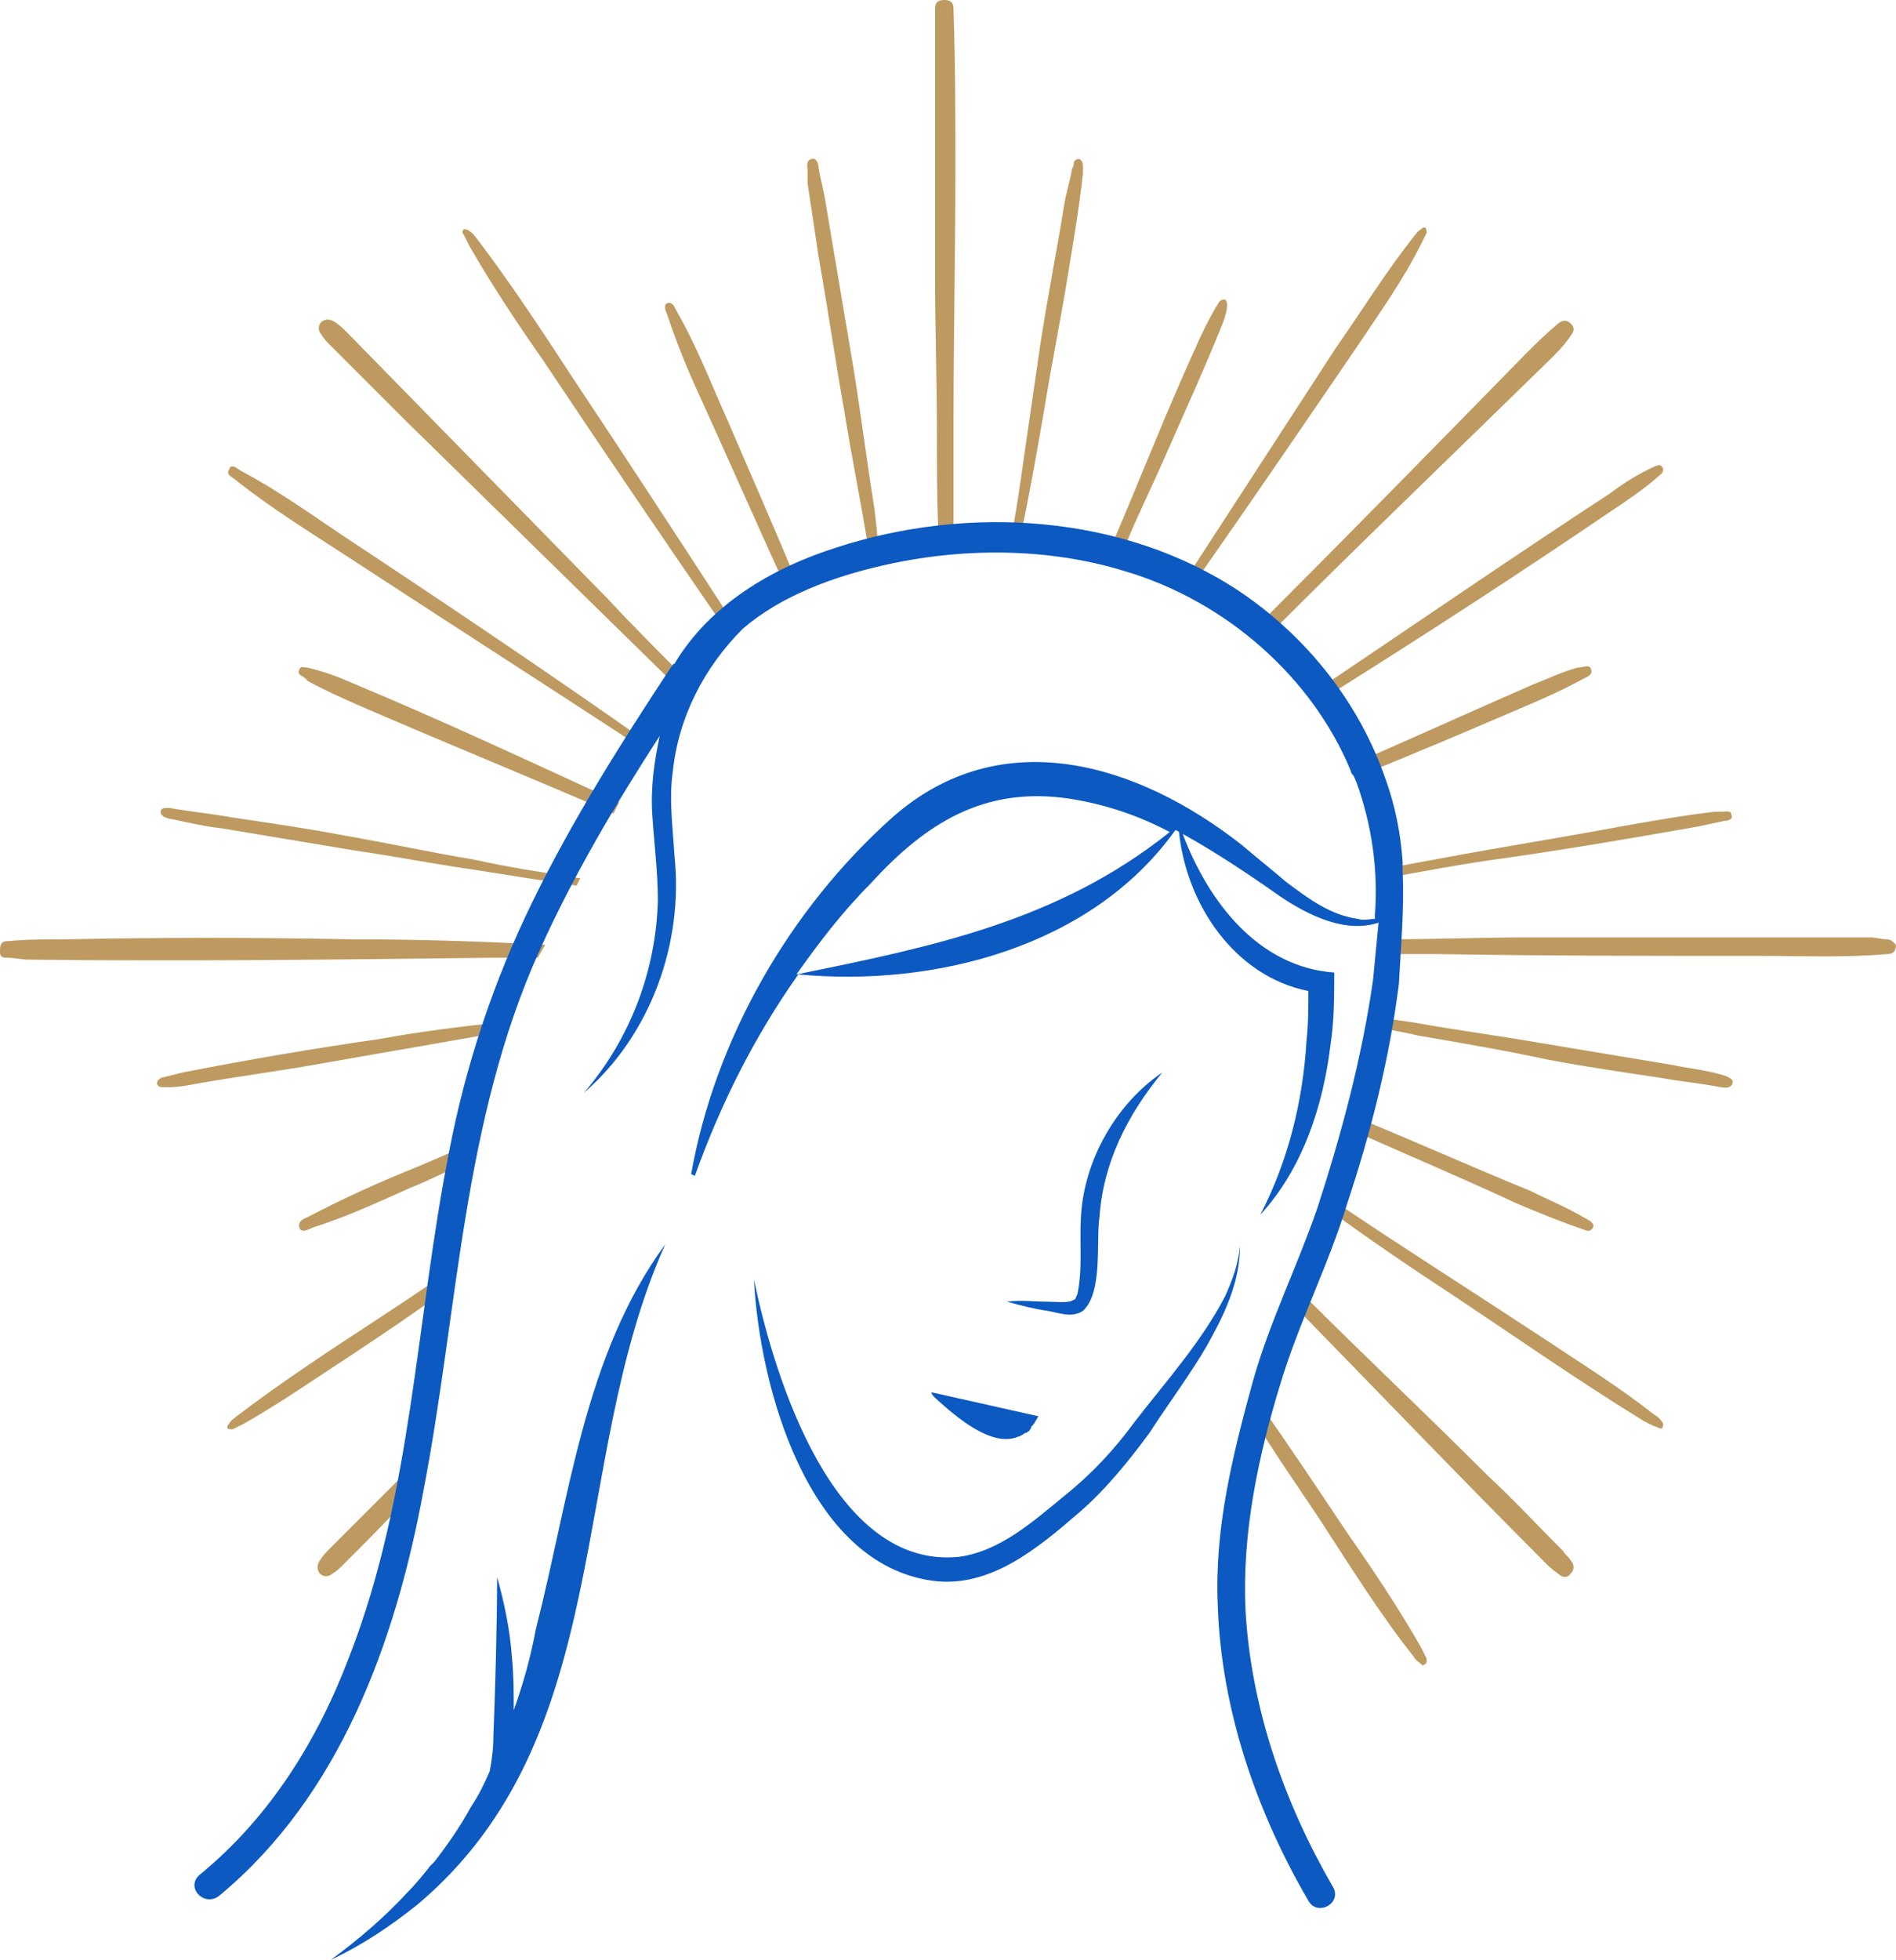 <?xml version="1.0" encoding="UTF-8"?><svg id="a" xmlns="http://www.w3.org/2000/svg" width="3.62cm" height="3.74cm" viewBox="0 0 102.6 106"><path d="M51.6,22.7c0-4.5.1-9,.1-13.5,0-2.8,0-5.7-.1-8.6,0-.3,0-.6-.5-.6s-.5.3-.5.6v14.3c0,2.8.1,5.6.1,8.5,0,2,0,3.9.1,5.8.2,0,.5,0,.8-.1,0-2.1,0-4.3,0-6.4h0Z" style="fill:#be9a60;"/><path d="M18.9,50.8c-5.1-.1-10.2-.1-15.2,0-1.1,0-2.2,0-3.3.1-.4,0-.4.3-.4.6s.2.3.4.3c.4,0,.8.1,1.1.1,8.4.1,16.7,0,25.1-.1h2.5l.4-.7c-3.6-.2-7.1-.3-10.6-.3h0Z" style="fill:#be9a60;"/><path d="M102.1,50.8c-.3,0-.6-.1-.9-.1h-18.5c-2.5,0-5,.1-7.5.1v.8h2.6c5.8.1,11.7.1,17.5.1,2.3,0,4.6.1,6.8-.1.3,0,.5-.1.5-.5-.2-.2-.3-.3-.5-.3h0Z" style="fill:#be9a60;"/><path d="M37,36.6c-1.4-1.4-2.8-2.8-4.1-4.2-4.7-4.8-9.4-9.6-14.1-14.4-.2-.2-.4-.4-.7-.6-.2-.1-.4-.2-.7,0-.2.2-.2.5,0,.7.1.2.3.4.4.5l4.2,4.2c4.9,4.8,9.8,9.6,14.8,14.5v-.1c-.1,0,0-.2.2-.6h0Z" style="fill:#be9a60;"/><path d="M83.1,20.2c.6-.6,1.3-1.2,1.8-1.9.2-.3.4-.5.1-.8s-.6-.1-.8.1c-.6.5-1.2,1.1-1.7,1.6-4.7,4.8-9.3,9.5-14,14.2.2.2.4.3.6.5,4.6-4.6,9.3-9.1,14-13.7h0Z" style="fill:#be9a60;"/><path d="M17.9,83.7c-.2.2-.4.4-.6.7-.1.2-.2.4,0,.7.2.2.5.2.7,0,.2-.1.4-.3.5-.4,1.2-1.2,2.4-2.4,3.5-3.6.1-.6.2-1.3.4-1.9-1.5,1.5-3,3-4.5,4.5h0Z" style="fill:#be9a60;"/><path d="M83.6,84.5c.2.2.4.4.7.6.2.2.5.3.7,0,.2-.2.2-.5,0-.7-.1-.2-.3-.3-.4-.5-1.4-1.4-2.7-2.8-4.1-4.1-3.3-3.3-6.7-6.5-10-9.8-.1.3-.2.5-.3.8,4.4,4.5,8.9,9.2,13.4,13.7h0Z" style="fill:#be9a60;"/><path d="M18.6,29c-1.8-1.2-3.6-2.5-5.5-3.5-.2-.1-.6-.5-.7-.1-.2.3.2.4.4.6,1.9,1.5,4,2.8,6,4.1,5.2,3.4,10.5,6.8,15.7,10.2.1.1.3.2.4.3l.2-.4c-5.4-3.8-10.9-7.5-16.5-11.2Z" style="fill:#be9a60;"/><path d="M20.5,71.3c-2.6,1.7-5.2,3.4-7.7,5.3-.1.1-.3.2-.4.4q-.1.1-.1.2c0,.1.1.1.3.1.2-.1.4-.2.6-.3,2.1-1.2,4.1-2.6,6.1-3.9,1.5-1,3-2,4.5-3.1,0-.3.1-.7.1-1-1.1.8-2.2,1.5-3.4,2.3h0Z" style="fill:#be9a60;"/><path d="M78.7,70.1c3.3,2.2,6.6,4.5,10,6.6.3.2.7.4,1,.5.2.1.3.1.3-.2-.1-.2-.3-.4-.5-.5-1.9-1.5-4-2.8-6.1-4.2-3.8-2.5-7.6-4.9-11.3-7.4l-.1.6c2.2,1.6,4.4,3.1,6.7,4.6h0Z" style="fill:#be9a60;"/><path d="M87.1,27.7c.9-.6,1.8-1.2,2.6-1.9.1-.1.3-.2.3-.4q0-.1-.1-.2c-.1-.1-.2,0-.3,0-.9.4-1.7.9-2.5,1.5-5.2,3.4-10.3,6.9-15.5,10.4.1.2.2.3.3.5,5.1-3.2,10.2-6.5,15.2-9.9h0Z" style="fill:#be9a60;"/><path d="M73.4,18.8c1.2-1.8,2.5-3.6,3.5-5.6.1-.2.2-.4.3-.6,0-.3-.1-.4-.3-.2-.2.1-.3.3-.4.4-1.5,1.9-2.8,4-4.2,6-2.6,4-5.2,8-7.8,12,.2.1.4.2.5.2,2.8-4,5.6-8.1,8.4-12.2h0Z" style="fill:#be9a60;"/><path d="M31.1,20.6c-1.7-2.6-3.4-5.2-5.3-7.7-.1-.1-.2-.3-.4-.4-.1-.1-.2-.1-.3-.1-.1.1-.1.2,0,.3.1.2.2.4.3.6,1.2,2.1,2.6,4.2,4,6.2,3.2,4.8,6.4,9.5,9.7,14.3l.4-.4c-2.8-4.3-5.6-8.6-8.4-12.8h0Z" style="fill:#be9a60;"/><path d="M71.3,82c1.7,2.6,3.3,5.2,5.2,7.6.1.2.3.3.4.4s.1.1.2,0c.1,0,.1-.1.1-.3-.1-.2-.2-.4-.3-.6-1.2-2.1-2.6-4.2-4-6.2-1.6-2.4-3.2-4.8-4.9-7.2-.1.3-.2.6-.3.8,1.2,2,2.4,3.7,3.6,5.5Z" style="fill:#be9a60;"/><path d="M19.2,37c-.9-.4-1.7-.7-2.6-.9-.2,0-.3-.1-.4.1-.1.2,0,.3.2.4.1.1.2.1.2.2.9.5,1.8.9,2.7,1.3,4.6,2,9.3,3.9,13.9,5.9l.3-.6c-4.8-2.2-9.5-4.4-14.3-6.4h0Z" style="fill:#be9a60;"/><path d="M82.3,38.3c1.2-.5,2.3-1,3.4-1.6.2-.1.5-.2.4-.5s-.4-.1-.7-.1c-.8.2-1.6.6-2.4.9-3.2,1.4-6.3,2.8-9.5,4.2.1.2.2.5.2.7,3-1.2,5.8-2.4,8.6-3.6Z" style="fill:#be9a60;"/><path d="M22.6,63.1c-2,.8-4,1.7-5.9,2.7-.2.1-.6.2-.5.6.1.3.5.1.7,0,1.9-.6,3.6-1.4,5.4-2.2.8-.3,1.5-.7,2.3-1,0-.3.1-.7.1-1-.7.3-1.4.6-2.1.9Z" style="fill:#be9a60;"/><path d="M82.1,65.1c1.2.5,2.4,1,3.6,1.4.2.1.4.1.5-.1s-.1-.3-.2-.4c-.1,0-.1-.1-.2-.1-1-.6-2-1-3-1.5-3.2-1.3-6.3-2.7-9.5-4l-.2.7c2.9,1.3,6,2.6,9,4h0Z" style="fill:#be9a60;"/><path d="M39.4,22.8c-.9-2-1.7-4.1-2.8-6-.1-.2-.2-.5-.5-.4-.2.1-.1.4,0,.6.5,1.5,1.1,3,1.8,4.5,1.5,3.3,3,6.7,4.5,10l.6-.3c-1.2-2.9-2.4-5.6-3.6-8.4h0Z" style="fill:#be9a60;"/><path d="M63,24.8c1.1-2.5,2.2-4.9,3.2-7.4.1-.3.2-.6.2-.9,0-.1,0-.2-.1-.3-.1,0-.2,0-.3.1-.1.1-.1.2-.2.3-.4.7-.8,1.5-1.1,2.2-1.6,3.5-3,7.1-4.5,10.6.2,0,.5.1.7.1.6-1.5,1.4-3.1,2.1-4.7h0Z" style="fill:#be9a60;"/><path d="M25.7,46.5c-2.4-.4-4.7-.9-7-1.3-2.1-.4-4.2-.7-6.2-1-1.1-.2-2.2-.3-3.3-.5h-.2c-.1,0-.3,0-.3.2s.1.2.2.3c.1,0,.2.1.4.1.9.2,1.8.4,2.7.5,2.4.4,4.8.8,7.2,1.2,2.1.3,4.1.7,6.2,1,1.9.3,3.8.6,5.8.9l.2-.4c-2-.3-3.9-.6-5.7-1h0Z" style="fill:#be9a60;"/><path d="M81.5,46.4c3.5-.5,7-1.1,10.4-1.7.5-.1.9-.2,1.4-.3.2,0,.5-.1.4-.3,0-.3-.3-.2-.5-.2h-.4c-1.7.2-3.4.5-5.1.8-3.2.6-6.4,1.1-9.6,1.7-1.1.2-2.2.4-3.2.6,0,.2,0,.4.1.5,2.1-.4,4.3-.8,6.5-1.1h0Z" style="fill:#be9a60;"/><path d="M20.5,56.2c-3.5.5-7,1.1-10.6,1.8-.4.1-.8.2-1.2.3-.1.1-.2.1-.2.3,0,.1.1.2.3.2h.4c.4,0,1-.1,1.5-.2,2.3-.4,4.6-.7,6.8-1.1,2.9-.5,5.7-1,8.6-1.5.2,0,.5-.1.7-.1l.3-.6c-2.1.2-4.4.5-6.6.9h0Z" style="fill:#be9a60;"/><path d="M76.7,56c2.3.4,4.7.8,7,1.3,2.1.4,4.2.7,6.2,1,1.1.2,2.2.3,3.2.5.2,0,.4.1.6-.1.2-.3-.1-.4-.3-.5-.9-.3-1.9-.4-2.9-.6-2.4-.4-4.8-.8-7.2-1.2-2.3-.4-4.6-.7-6.8-1.1-.7-.1-1.4-.2-2.1-.3l-.1.5c.8.2,1.6.3,2.4.5h0Z" style="fill:#be9a60;"/><path d="M56.5,22.2c.4-2.5.9-4.9,1.3-7.4.3-1.8.6-3.6.8-5.4v-.4c0-.1,0-.3-.2-.4-.2,0-.3.1-.3.3,0,.1-.1.2-.1.3-.1.6-.3,1.2-.4,1.8-.4,2.5-.9,5-1.3,7.6-.3,2.1-.6,4.1-.9,6.2-.2,1.4-.4,2.9-.7,4.3h.5c.5-2.3.9-4.6,1.3-6.9h0Z" style="fill:#be9a60;"/><path d="M47.3,27.4c-.4-2.5-.7-4.9-1.1-7.4-.5-3-1-5.9-1.5-8.9-.1-.7-.3-1.4-.4-2,0-.2-.1-.6-.4-.5-.3.1-.2.4-.2.6v.7c.2,1.3.4,2.7.6,4,.5,2.8.9,5.6,1.4,8.4.4,2.5.9,4.9,1.3,7.4.2,0,.3-.1.5-.1,0-.7-.1-1.4-.2-2.2h0Z" style="fill:#be9a60;"/><path d="M66.3,70.1c-1.3,2.5-3.2,4.6-4.9,6.8-1.1,1.5-2.3,2.8-3.8,4-1.7,1.4-3.5,3-5.7,3.3-6.8.7-10-9.7-11.1-15,.3,5.8,2.9,15.4,9.7,16.3,3.1.4,5.7-1.8,7.9-3.7,1.4-1.2,2.7-2.8,3.8-4.3.9-1.4,2.3-3.3,3.1-4.7.9-1.6,1.8-3.4,1.8-5.4-.1,1-.4,1.8-.8,2.7h0Z" style="fill:#0c59c1;"/><path d="M75.9,47.1v-.5c-.1-1.5-.4-3-.9-4.4-1.4-4.1-4.2-7.7-7.9-10.2-6.3-4.2-14.7-4.7-21.8-2.4-3.5,1.1-6.9,3.1-8.8,6.3-.1,0-.1.1-.2.2-2.7,4.1-5.3,8.2-7.5,12.7-2.1,4.3-3.6,8.8-4.5,13.5-1.8,9.1-2,18.6-5.4,27.3-1.7,4.5-4.3,8.7-8.1,11.8-.8.7.3,1.8,1.1,1.1,6.5-5.4,9.5-13.7,11-21.8,1.9-9.8,2.1-20,6.3-29.3,1.8-4,4.1-7.9,6.5-11.6-.3,1.4-.5,2.8-.4,4.3s.3,3.1.3,4.6c-.1,3.8-1.5,7.5-4,10.4,3.6-3.1,5.4-8.1,4.9-12.8-.1-1.6-.3-3.1-.1-4.5.3-3,1.7-5.7,3.8-7.8,2.1-1.8,4.9-2.8,7.5-3.4,4.3-1,9-1,13.2.3,5.4,1.6,10.1,5.7,12.2,10.8q0,.1.1.2c.1.1.1.2.2.4.8,2.2,1.2,4.7,1,7.2v.2c-.3,0-.6.1-.9,0-1.5-.2-2.7-1.1-3.9-2-.7-.6-1.7-1.4-2.4-2-5.6-4.4-13-6.7-18.9-1.5-5.6,5-9.6,12-10.9,19.3l.2.1c1.4-3.9,3.2-7.5,5.6-10.9,7.4.7,15.9-1.5,20.4-7.8.1,0,.2.1.2.1.4,3.9,3,7.8,7,8.6,0,.9,0,1.8-.1,2.7-.2,3.3-1,6.5-2.5,9.4,2.3-2.5,3.4-5.9,3.8-9.2.2-1.3.2-2.6.2-3.9-4.1-.3-6.8-3.8-8.2-7.5,1.8,1,3.6,2.2,5.3,3.4,1.5,1,3.5,2,5.3,1.4-.1,1-.2,2.1-.3,3.1-.6,4.2-1.7,8.3-3,12.3-1.1,3.2-2.6,6.2-3.5,9.4-1.1,4-2.1,8-1.9,12.2.2,5.6,2.1,11.1,4.9,15.9.5.9,1.9.1,1.3-.8-2.6-4.5-4.4-9.6-4.7-14.9-.2-4.2.7-8.4,1.9-12.3,1-3.3,2.6-6.4,3.6-9.7,1.3-3.9,2.3-7.9,2.8-11.9.1-2,.3-4,.2-6.1h0ZM43.1,52.7c1.2-1.7,2.5-3.4,4-4.9,3-3.3,6.2-5.3,10.8-4.6,1.9.3,3.7.9,5.4,1.8-6,4.8-12.8,6.2-20.2,7.7Z" style="fill:#0c59c1;"/><path d="M58.1,70.3c-.3.2-.9.1-1.4.1-.7,0-1.5-.1-2.2,0,.7.2,1.5.4,2.2.5.6.1,1.3.4,1.9,0,1.1-1,.7-3.8.9-5.1.2-2.9,1.5-5.5,3.4-7.8-2.5,1.7-4.2,4.7-4.4,7.7-.1,1.5.1,2.9-.2,4.3-.1.2-.1.3-.2.3h0Z" style="fill:#0c59c1;"/><path d="M27.8,92.5c0-1,0-1.9-.1-2.9-.1-1.4-.4-2.9-.8-4.3,0,2.5-.1,6.1-.2,8.6,0,.7-.1,1.4-.2,1.9-.3.7-.6,1.3-1,1.9-.6,1.1-1.3,2.1-2,3-.1.1-.2.2-.3.3,0,0,.1,0,.1-.1-.4.5-.8,1-1.3,1.5-1.2,1.3-2.6,2.5-4.1,3.6,1.7-.8,3.2-1.8,4.7-3,10.8-9.1,8.1-23.9,13.4-35.7-4.4,6-5.2,13.8-7,20.8-.3,1.6-.7,3-1.2,4.4h0Z" style="fill:#0c59c1;"/><path d="M50.6,75.6s.1.1,0,0h0c1.2,1.1,3.1,2.7,4.5,2.1,0,0,.1,0,.2-.1.1,0,.1-.1.2-.1h0c.1,0,.1-.1.2-.1,0-.1.1-.1.1-.2,0,0,0-.1.1-.1,0-.1.1-.1.1-.2.1-.1.1-.2.2-.3h0l-5.8-1.3c0,.1.1.2.2.3h0Z" style="fill:#0c59c1;"/></svg>